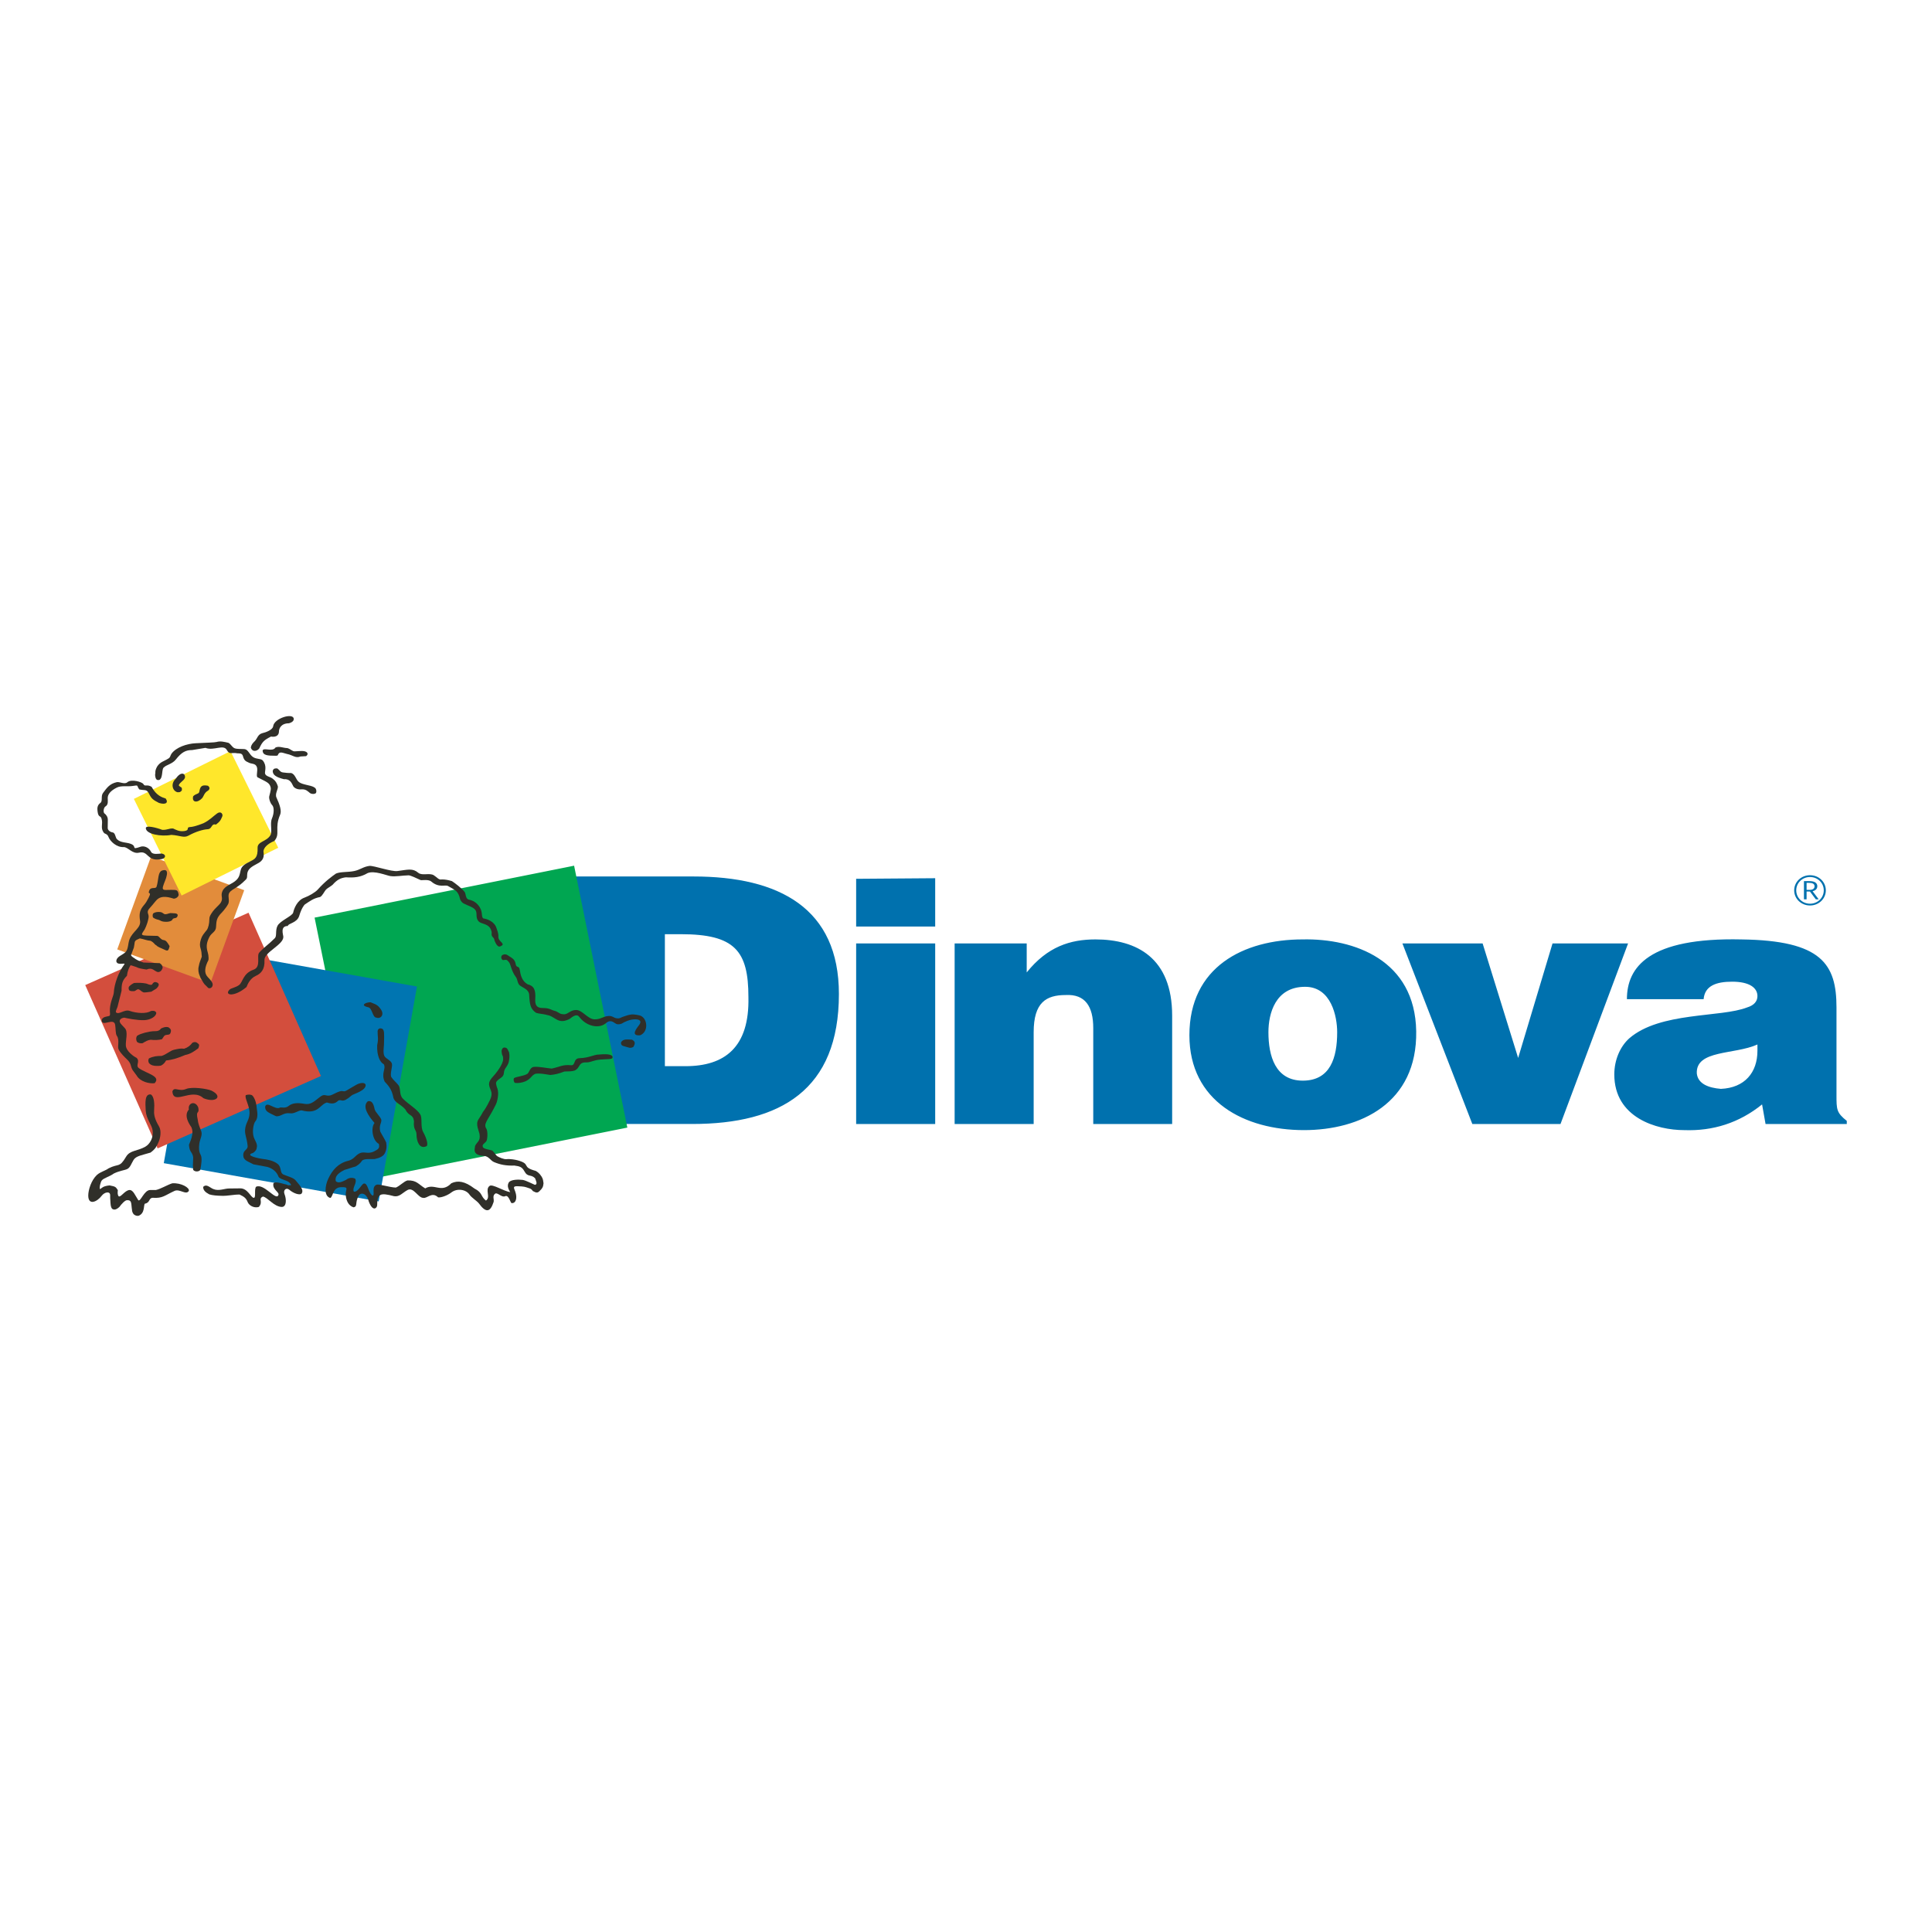 <?xml version="1.0" encoding="utf-8"?>
<!-- Generator: Adobe Illustrator 13.0.0, SVG Export Plug-In . SVG Version: 6.00 Build 14948)  -->
<!DOCTYPE svg PUBLIC "-//W3C//DTD SVG 1.0//EN" "http://www.w3.org/TR/2001/REC-SVG-20010904/DTD/svg10.dtd">
<svg version="1.0" id="Layer_1" xmlns="http://www.w3.org/2000/svg" xmlns:xlink="http://www.w3.org/1999/xlink" x="0px" y="0px"
	 width="192.756px" height="192.756px" viewBox="0 0 192.756 192.756" enable-background="new 0 0 192.756 192.756"
	 xml:space="preserve">
<g>
	<polygon fill-rule="evenodd" clip-rule="evenodd" fill="#FFFFFF" points="0,0 192.756,0 192.756,192.756 0,192.756 0,0 	"/>
	<path fill-rule="evenodd" clip-rule="evenodd" fill="#0071AE" d="M57.307,87.447v24.693h11.764c8.797,0,14.627-3.398,14.627-12.971
		c0-8.532-5.934-11.723-14.512-11.723H57.307L57.307,87.447L57.307,87.447z M66.335,93.205h1.592c5.381,0,6.743,1.653,6.743,6.278
		c0.115,5.039-2.401,6.889-6.28,6.889h-2.055V93.205L66.335,93.205L66.335,93.205z M85.418,94.129v18.012h7.886V94.129H85.418
		L85.418,94.129L85.418,94.129z M85.418,87.678v4.763h7.886v-4.821L85.418,87.678L85.418,87.678L85.418,87.678z M95.244,94.129
		v18.012h7.885v-9.156c0-2.982,1.257-3.711,3.196-3.711c1.939-0.104,2.749,1.133,2.749,3.295v9.572h7.872v-10.809
		c0-5.758-3.531-7.607-7.653-7.607c-2.505,0-4.79,0.716-6.858,3.294v-2.891H95.244L95.244,94.129L95.244,94.129z M129.98,93.725
		c-5.945,0-11.313,2.774-11.313,9.56c0,6.59,5.484,9.467,11.43,9.467c5.599,0,11.313-2.67,11.198-9.871
		C141.179,95.783,135.117,93.621,129.98,93.725L129.98,93.725L129.98,93.725z M130.212,98.453c2.62,0,3.198,2.982,3.198,4.531
		c0,2.566-0.693,4.832-3.43,4.832c-2.748,0-3.429-2.475-3.429-4.832C126.552,101.135,127.232,98.453,130.212,98.453L130.212,98.453
		L130.212,98.453z M139.92,94.129l6.974,18.012h8.798l6.741-18.012h-7.538l-3.429,11.422l-3.544-11.422H139.92L139.92,94.129
		L139.92,94.129z M162.317,99.689h7.653c0.117-1.342,1.259-1.746,2.852-1.746c1.721,0,2.518,0.613,2.518,1.434
		c0,0.521-0.335,0.926-1.027,1.133c-2.62,1.029-8.682,0.416-11.764,3.088c-0.911,0.82-1.49,2.16-1.49,3.596
		c0,4.322,4.225,5.559,6.973,5.559c2.853,0.105,5.484-0.715,7.771-2.566l0.347,1.955h8.104v-0.312
		c-1.027-0.82-1.027-1.133-1.027-2.578v-8.74c0-4.323-1.478-6.681-9.478-6.785C164.487,93.517,162.317,96.499,162.317,99.689
		L162.317,99.689L162.317,99.689z M175.34,104.209c0,0.105,0,0.312,0,0.625c0,2.162-1.26,3.699-3.647,3.803
		c-1.259-0.104-2.286-0.508-2.402-1.537C169.175,104.73,173.054,105.238,175.34,104.209L175.34,104.209z"/>
	<polygon fill-rule="evenodd" clip-rule="evenodd" fill="#00A651" points="31.386,91.551 57.279,86.37 62.59,112.5 36.698,117.682 
		31.386,91.551 	"/>
	<polygon fill-rule="evenodd" clip-rule="evenodd" fill="#0075B1" points="20.159,94.607 41.601,98.426 37.783,119.865 
		16.341,116.049 20.159,94.607 	"/>
	<polygon fill-rule="evenodd" clip-rule="evenodd" fill="#D34E3D" points="8.504,98.281 24.798,91.061 32.02,107.354 
		15.725,114.576 8.504,98.281 	"/>
	<polygon fill-rule="evenodd" clip-rule="evenodd" fill="#E28C3B" points="15.077,85.435 24.366,88.815 20.985,98.104 
		11.696,94.723 15.077,85.435 	"/>
	<polygon fill-rule="evenodd" clip-rule="evenodd" fill="#FFE72B" points="13.355,79.706 22.995,74.941 27.76,84.581 18.119,89.345 
		13.355,79.706 	"/>
	<path fill-rule="evenodd" clip-rule="evenodd" fill="#302F29" d="M17.518,77.713c-0.512,0.481-0.313,1.203,0.189,1.329
		c0.314,0.021,0.314-0.083,0.43-0.167c0.062-0.429-0.105-0.251-0.305-0.524c0.136-0.366,0.639-0.502,0.629-0.858
		C18.451,77.147,18.032,76.95,17.518,77.713L17.518,77.713z"/>
	<path fill-rule="evenodd" clip-rule="evenodd" fill="#302F29" d="M20.748,78.394c-0.628-0.125-0.774,0.073-0.858,0.575
		c-0.042,0.272-0.314,0.178-0.617,0.471c-0.157,0.639,0.429,0.701,0.91,0.178c0.125-0.147,0.2-0.523,0.534-0.712
		C20.884,78.812,21.02,78.603,20.748,78.394L20.748,78.394z"/>
	<path fill-rule="evenodd" clip-rule="evenodd" fill="#302F29" d="M15.896,77.816c0.417-0.241,0.178-1.152,0.502-1.288
		c0.136-0.178,0.807-0.324,1.13-0.733c0.597-0.764,1.014-0.962,1.643-0.962l1.329-0.219c0.836,0.324,1.8-0.398,2.134,0.219
		c0.272,0.502,0.493,0.209,1.036,0.324c0.146,0.021,0.481-0.052,0.565,0.272c0.125,0.524,0.398,0.555,0.523,0.628
		c0.314,0.199,0.733,0.052,0.879,0.492c0.105,0.334-0.114,0.91,0.063,1.004c0.889,0.472,1.183,0.513,1.308,1.016
		c0.062,0.272-0.157,0.795-0.157,0.983c0,0.178,0.093,0.544,0.304,0.775c0.188,0.188,0.219,0.764-0.021,1.329
		c-0.23,0.544,0.073,1.319-0.168,1.696c-0.397,0.628-1.276,0.597-1.266,1.224c0.031,0.995-0.262,1.12-0.711,1.35
		c-0.409,0.22-0.89,0.419-0.985,0.921c-0.114,0.575-0.198,0.785-0.564,1.078c-0.367,0.293-1.015,0.461-1.246,0.984
		c-0.219,0.492,0.105,0.67-0.157,1.131c-0.147,0.24-0.596,0.596-0.795,0.879c-0.283,0.408-0.356,0.522-0.356,0.816
		c0,0.397-0.104,0.848-0.25,1.046c-0.293,0.367-0.472,0.555-0.586,0.921c-0.146,0.44-0.116,0.69-0.031,0.953
		c0.072,0.188,0.104,0.513,0.114,0.795c-0.136,0.397-0.229,0.544-0.304,0.963c-0.083,0.324-0.031,0.681,0.115,0.983
		c0.105,0.262-0.041-0.01,0.335,0.629c0.136,0.23,0.314,0.334,0.461,0.512c0.125,0.137,0.46,0.053,0.481-0.281
		c0.01-0.189-0.146-0.42-0.493-0.775c-0.387-0.397-0.303-0.984,0.063-1.685c0,0,0.083-0.272-0.084-0.848
		c-0.157-0.544-0.083-0.942,0.188-1.476c0.231-0.429,0.628-0.492,0.66-0.973c0.042-0.482,0-0.806,0.419-1.287
		c0.073-0.074,0.543-0.544,0.795-1.026c0.146-0.304-0.021-0.69,0.052-0.973c0.053-0.22,0.283-0.398,0.618-0.586
		c0.512-0.345,0.586-0.376,1.099-0.879c0.167-0.156,0.094-0.386,0.136-0.617c0.104-0.596,0.732-0.785,1.182-1.067
		c0.535-0.335,0.471-0.785,0.429-1.142c0.031-0.334,0.387-0.731,1.078-1.015c0.639-0.701-0.01-1.256,0.586-2.627
		c0.168-0.387-0.052-1.025-0.365-1.706c-0.189-0.408,0.229-0.878,0.125-1.162c-0.105-0.303-0.2-0.492-0.503-0.722
		c-0.25-0.199-0.712-0.23-0.764-0.523c-0.042-0.22,0.219-0.743-0.221-1.287c-0.167-0.209-0.617-0.115-0.972-0.346
		c-0.367-0.24-0.481-0.753-0.848-0.795c-0.283-0.031-0.753,0.021-1.015-0.094c-0.24-0.115-0.376-0.429-0.597-0.533
		c-0.397-0.095-0.805-0.199-1.183-0.083c-0.178,0.052-1.004,0.072-2.083,0.125c-0.89,0.042-1.947,0.408-2.407,1.036
		c-0.146,0.21-0.095,0.346-0.304,0.482c-0.45,0.293-0.826,0.325-1.141,0.816c-0.262,0.502-0.125,0.544-0.198,0.806
		C15.508,77.878,15.727,77.837,15.896,77.816L15.896,77.816z"/>
	<path fill-rule="evenodd" clip-rule="evenodd" fill="#302F29" d="M16.534,79.669c-0.409-0.126-0.942-0.314-1.413-1.172
		c-0.482-0.283-0.649,0.031-0.817-0.272c-0.094-0.188-1.183-0.544-1.601-0.178c-0.272,0.241-0.774-0.073-1.057-0.01
		c-0.691,0.157-0.964,0.534-1.36,1.067c-0.252,0.324-0.011,0.816-0.272,1.004c-0.324,0.23-0.314,0.555-0.283,0.816
		c0.084,0.691,0.283,0.388,0.398,0.744c0.177,0.565-0.147,0.911,0.23,1.413c0.093,0.125,0.345,0.105,0.449,0.387
		c0.189,0.502,0.838,1.078,1.529,1.047c0.429-0.021,0.858,0.711,1.538,0.555c0.952-0.22,0.764,0.868,2.093,0.659
		c0.586-0.01,0.691-0.513,0.116-0.575c-0.219,0.021-0.858,0.136-1.005-0.157c-0.251-0.502-0.753-0.618-1.036-0.524
		c-1.067,0.367-0.272-0.052-1.057-0.303c-0.334-0.125-0.953-0.094-1.276-0.409c-0.22-0.146-0.168-0.659-0.472-0.711
		c-0.313-0.053-0.491-0.261-0.491-0.439c0-0.293,0.011-0.512,0.011-0.795c0.01-0.293-0.157-0.534-0.324-0.649
		c-0.157-0.095-0.116-0.597,0.105-0.722c0.293-0.167,0.208-0.597,0.208-0.827c0-0.345,0.251-0.711,0.9-1.036
		c0.439-0.23,1.057-0.083,1.591-0.167c0.648-0.104,0.355-0.052,0.659,0.345c0.607,0.137,0.732-0.073,1.005,0.492
		c0.22,0.439,0.388,0.565,0.963,0.858C16.503,80.307,16.837,80.119,16.534,79.669L16.534,79.669z"/>
	<path fill-rule="evenodd" clip-rule="evenodd" fill="#302F29" d="M24.595,98.475c0.125-0.312,0.355-0.848,0.921-1.109
		c0.523-0.229,0.92-0.647,0.869-1.569c-0.043-0.806,1.884-1.517,1.884-2.323c0-0.199-0.357-1.089,0.449-1.089
		c0-0.261,0.932-0.293,1.141-1.025c0.231-0.775,0.514-1.099,0.555-1.121c0.522-0.345,0.858-0.617,1.517-0.743
		c0.251-0.125,0.409-0.543,0.607-0.753c0.146-0.146,0.377-0.251,0.639-0.46c0.471-0.544,0.836-0.691,1.329-0.754
		c0.805,0.052,1.464,0,2.166-0.418c0.67-0.283,1.874,0.23,2.261,0.293c0.533,0.084,1.182-0.063,1.842-0.073
		c0.177,0,0.784,0.283,1.183,0.471c0.104,0.052,0.774-0.105,1.067,0.146c0.785,0.67,1.381,0.283,1.674,0.45
		c0.565,0.335,0.911,0.418,1.12,1.004c0.084,0.273,0.062,0.377,0.272,0.608c0.177,0.209,0.826,0.365,1.172,0.617
		c0.523,0.377,0.052,0.837,0.513,1.319c0.199,0.208,0.817,0.219,1.098,0.606c0,0,0.21,0.314,0.179,0.555
		c-0.063,0.418,0.272,0.387,0.272,0.691c0,0,0.25,0.753,0.565,0.628c0.69-0.272-0.2-0.429-0.168-0.984
		c0.021-0.324-0.114-0.628-0.199-0.879c-0.209-0.627-0.91-0.879-1.298-0.931c-0.283-0.22,0.042-0.659-0.522-1.339
		c-0.314-0.377-0.702-0.492-0.91-0.534c-0.377-0.073-0.293-0.597-0.441-0.775c-0.304-0.377-0.941-0.869-1.266-1.078
		c-0.367-0.104-0.638-0.167-1.004-0.167c-0.314,0.073-0.439-0.188-0.806-0.418c-0.429-0.262-1.151,0.073-1.539-0.24
		c-0.564-0.482-1.036-0.315-2.083-0.179c-0.596,0.084-2.333-0.544-2.794-0.513c-0.627,0.084-0.92,0.388-1.517,0.513
		c-0.669,0.136-1.339,0.053-1.821,0.251c-0.418,0.293-1.098,0.785-1.831,1.611c-0.241,0.262-0.838,0.618-1.319,0.795
		c-0.723,0.252-1.046,1.109-1.12,1.486c-0.074,0.346-1.319,0.817-1.569,1.329c-0.231,0.451-0.043,1.005-0.262,1.225
		c-0.681,0.68-1.067,0.89-1.56,1.444c-0.293,0.324,0.23,1.434-0.576,1.706c-1.036,0.356-1.057,1.234-1.422,1.517
		c-0.336,0.262-0.807,0.314-0.953,0.461C22.334,99.303,23.339,99.533,24.595,98.475L24.595,98.475z"/>
	<path fill-rule="evenodd" clip-rule="evenodd" fill="#302F29" d="M27.83,72.989c0-0.293,0.199-0.827,1.005-0.827
		c0.533-0.157,0.471-0.429,0.471-0.461c-0.073-0.607-1.957-0.041-2.052,0.753c-0.042,0.376-0.774,0.628-1.067,0.691
		c-0.471,0.115-0.514,0.544-0.764,0.795c-0.2,0.199-0.347,0.345-0.398,0.648c0.157,0.492,0.648,0.356,0.847,0.073
		c0.304-0.659,0.461-0.815,1.161-1.172C27.63,73.585,27.83,73.281,27.83,72.989L27.83,72.989z"/>
	<path fill-rule="evenodd" clip-rule="evenodd" fill="#302F29" d="M28.675,74.637c-0.398,0-0.796-0.22-1.183-0.063
		c-0.303,0.482-1.151-0.021-1.288,0.293c0,0.503,0.492,0.534,1.298,0.534c0.314,0,0.157-0.083,0.345-0.262
		c0.167-0.157,0.576,0.042,0.785,0.083c0.576,0.105,0.848,0.46,1.35,0.251l0.555-0.031c0,0,0.241-0.157,0.115-0.334
		c-0.198-0.293-0.889-0.146-1.256-0.146C29.156,74.961,29.03,74.752,28.675,74.637L28.675,74.637z"/>
	<path fill-rule="evenodd" clip-rule="evenodd" fill="#302F29" d="M29.029,77.121c-0.336,0.01-0.524-0.021-0.785-0.053
		c-0.305-0.031-0.325-0.24-0.598-0.408c-0.293,0-0.355,0.042-0.438,0.241c0,0.408,0.303,0.628,1.108,0.837
		c0.618-0.042,0.774,0.367,0.942,0.702c0.074,0.136,0.356,0.355,0.796,0.314c0.47-0.042,0.669,0.208,0.868,0.366
		c0.209,0.136,0.45,0.104,0.564,0.031c0.136-0.094,0.084-0.492-0.104-0.576c-0.272-0.23-1.183-0.262-1.549-0.544
		C29.51,77.791,29.468,77.226,29.029,77.121L29.029,77.121z"/>
	<path fill-rule="evenodd" clip-rule="evenodd" fill="#302F29" d="M20.315,82.125c0,0-0.868,0.367-1.349,0.388
		c-0.441,0.021,0.01,0.303-0.545,0.397c-0.544,0.083-0.838-0.115-1.151-0.251c-0.439-0.021-0.514,0.146-1.078,0.136
		c-0.66-0.251-1.643-0.471-1.643-0.178c0,0.607,1.538,0.879,2.543,0.68c0.869,0.052,1.245,0.335,1.716,0.073
		c0.691-0.387,1.455-0.617,1.915-0.638c0.471-0.031,0.336-0.607,0.817-0.46c0.366-0.282,0.45-0.366,0.628-0.795
		c0.115-0.231-0.115-0.597-0.502-0.325C21.247,81.456,20.913,81.832,20.315,82.125L20.315,82.125z"/>
	<path fill-rule="evenodd" clip-rule="evenodd" fill="#302F29" d="M38.039,100.768c-0.377-0.607-0.67-0.576-1.068-0.773
		c-0.491,0-1.098,0.312-0.229,0.5c0.419,0.096,0.409,1.037,0.826,1.037C37.975,101.678,38.342,101.27,38.039,100.768L38.039,100.768
		z"/>
	<path fill-rule="evenodd" clip-rule="evenodd" fill="#302F29" d="M11.348,117.086c0.596-0.293,1.098-0.324,1.36-0.459
		c0.282-0.148,0.386-0.514,0.617-0.9c0.241-0.408,0.879-0.482,1.694-0.734c0.524-0.396,0.586-0.596,0.775-0.994
		c0.23-0.48,0.314-1.193,0.083-1.59c-0.229-0.396-0.555-0.982-0.502-1.602c0.052-0.689,0.011-1.371-0.313-1.611
		c-0.619-0.094-0.576,0.773-0.524,1.611c0.063,0.879,0.617,1.402,0.691,1.979c0.094,0.713-0.262,1.35-0.732,1.621
		c-0.785,0.449-1.539,0.346-1.915,0.994c-0.681,1.152-0.712,0.641-1.748,1.164c-0.313,0.24-0.815,0.344-1.162,0.656
		c-0.565,0.525-0.867,1.498-0.867,2.053c0,1.047,0.9,0.617,1.329,0.041c0.293-0.396,0.857-0.492,0.857-0.072
		c0,0.199,0,0.408,0.021,0.576c0.01,0.156,0.01,0.617,0.179,0.783c0.188,0.137,0.417,0.096,0.721-0.186
		c0.221-0.307,0.556-0.66,0.744-0.672c0.471-0.031,0.429,0.252,0.492,0.816c0.052,0.199-0.031,0.283,0.188,0.586
		c0.115,0.094,0.272,0.189,0.481,0.156c0.67-0.252,0.482-1.057,0.639-1.213c0.543-0.094,0.355-0.566,0.785-0.586
		c0.995,0.072,1.193-0.24,2.177-0.689c0.513-0.23,1.152,0.459,1.423,0c0.095-0.305-0.753-0.818-1.653-0.756
		c-0.502,0.158-1.172,0.576-1.643,0.67h-0.565c-0.596,0-0.962,1.215-1.183,1.016c-0.313-0.471-0.512-1.037-0.879-1.016
		c-0.481,0.031-0.9,0.816-1.099,0.607c-0.104-0.178-0.084-0.365-0.063-0.596c-0.219-0.326-0.219-0.355-0.826-0.471
		c-0.702,0.072-0.753,0.271-0.953,0.375c-0.094-0.156,0.063-0.711,0.168-0.857C10.322,117.535,10.929,117.4,11.348,117.086
		L11.348,117.086z"/>
	<path fill-rule="evenodd" clip-rule="evenodd" fill="#302F29" d="M27.753,119.275c-0.262,0.492-1.444-1.246-2.208-0.869
		c-0.21,0.271,0.031,1.141-0.241,1.1c-0.283-0.043-0.597-0.943-1.319-0.943l-1.109,0.012c-0.46-0.012-1.036,0.293-1.602,0.053
		c-0.376-0.158-0.669-0.545-1.005-0.211c0,0.305,0.179,0.514,0.607,0.744c0.325,0.104,0.796,0.137,1.246,0.145
		c0.607,0.023,1.214-0.135,1.779-0.125c0.398,0.189,0.648,0.326,0.805,0.744c0.136,0.355,0.649,0.639,1.12,0.492
		c0.46-0.525-0.105-0.816,0.409-1.037c0.471,0.074,1.108,1.037,1.904,1.037c0.482-0.043,0.429-0.816,0.251-1.268
		c-0.167-0.418,0.167-0.701,0.47-0.449c0.43,0.377,1.1,0.598,1.247,0.355c0.188-0.303-0.063-0.658-0.629-1.307
		c-0.208-0.252-0.815-0.398-1.183-0.557c-0.417-0.178-0.157-0.73-0.607-1.078c-0.419-0.324-1.025-0.438-1.527-0.49
		c-0.167-0.021-1.874-0.324-0.91-0.598c0.241-0.166,0.355-0.303,0.386-0.637c0.032-0.295-0.23-0.66-0.324-0.941
		c-0.178-0.578-0.01-1.363,0.157-1.561c0.356-0.408,0.157-1.119,0.136-1.391c-0.041-0.672-0.334-1.152-0.481-1.236
		c-0.178-0.072-0.377-0.064-0.597,0c-0.167,0.25,0.377,1.047,0.367,1.789c-0.011,0.67-0.304,0.838-0.419,1.465
		c-0.116,0.648,0.136,0.879,0.229,1.812c0.042,0.396-0.439,0.406-0.439,0.908c0,0.545,0.439,0.619,1.026,0.934l1.392,0.26
		c0.555,0.168,0.932,0.514,1.089,0.941c0.125,0.326,0.817,0.336,1.108,0.629c0.755,0.754-1.527-0.418-1.612,0.115
		C27.188,118.74,27.972,118.961,27.753,119.275L27.753,119.275z"/>
	<path fill-rule="evenodd" clip-rule="evenodd" fill="#302F29" d="M18.853,114.215c0.042,0.557,0.167,0.639,0.293,0.857
		c0.157,0.305,0.136,0.408,0.116,0.756c-0.022,0.312-0.022,0.586,0.01,0.889c0.188,0.24,0.617,0.178,0.711,0
		c0.094-0.459,0.209-1.193,0.042-1.486c-0.2-0.355-0.188-0.732-0.146-1.068c0.052-0.502,0.334-0.867,0.208-1.277
		c-0.136-0.396-0.292-0.637-0.355-1.16c-0.241-1.068,0.188-0.49,0.052-1.213c-0.262-0.723-1.067-0.514-0.941,0.188
		c-0.534,0.586,0.021,1.434,0.251,1.758C19.334,112.971,19.125,113.576,18.853,114.215L18.853,114.215z"/>
	<path fill-rule="evenodd" clip-rule="evenodd" fill="#302F29" d="M21.104,108.814c-0.451-0.199-1.958-0.408-2.533-0.168
		c-0.743,0.314-1.172-0.283-1.371,0.242c0.095,1.443,1.925-0.408,3.098,0.68C21.501,110.07,22.306,109.41,21.104,108.814
		L21.104,108.814z"/>
	<path fill-rule="evenodd" clip-rule="evenodd" fill="#302F29" d="M52.439,107.879c0.618-0.314,0.554-0.576,0.994-0.754
		c0.555-0.053,0.868,0.041,1.475,0.125c0.45-0.041,0.807-0.115,1.403-0.346c0.45-0.008,0.743-0.008,1.016-0.094
		c0.607-0.271,0.334-0.857,1.193-0.814c0.492-0.012,0.638-0.221,1.413-0.285c0.784-0.062,1.192,0,1.182-0.229
		c0.01-0.23-0.355-0.367-1.36-0.271c-0.512,0-0.952,0.334-1.946,0.365c-0.627,0.02-0.367,0.742-0.827,0.701
		c-0.879-0.074-1.057,0.146-1.936,0.334c-0.502-0.041-1.308-0.219-1.79-0.166c-0.387,0.041-0.471,0.596-0.638,0.689
		c-0.367,0.232-1.078,0.273-1.34,0.43c-0.063,0.188-0.031,0.303,0.073,0.471C51.676,108.088,52.052,108.035,52.439,107.879
		L52.439,107.879z"/>
	<path fill-rule="evenodd" clip-rule="evenodd" fill="#302F29" d="M55.475,100.893c-0.576-0.146-0.617-0.324-1.339-0.324
		c-0.597,0-0.775-0.293-0.732-0.943c0.052-0.857-0.126-1.266-0.764-1.422c-0.565-0.324-0.701-0.9-0.785-1.445
		c-0.074-0.481-0.335-0.104-0.418-0.628c-0.074-0.449-0.482-0.627-0.598-0.701c-0.104-0.062-0.355-0.314-0.638-0.178
		c-0.229,0.052-0.251,0.367-0.073,0.513c0.073,0.073,0.345-0.073,0.471,0.042c0.157,0.147,0.251,0.241,0.334,0.524
		c0.105,0.313,0.21,0.711,0.524,1.129c0.208,0.271,0.146,0.67,0.439,0.881c0.303,0.219,0.878,0.396,0.9,0.91
		c0.052,1.086,0.167,1.432,0.69,1.799c0.293,0.105,0.67,0.084,1.288,0.262c0.649,0.188,0.984,0.932,2.093,0.324
		c0.043-0.021,0.617-0.586,0.91-0.199c0.775,1.037,2.052,1.193,2.669,0.648c0.377-0.334,0.66-0.188,0.901-0.01
		c0.198,0.146,0.397,0.156,0.68,0.053c0,0,0.429-0.283,0.941-0.387c0.576-0.115,1.183-0.021,0.807,0.512
		c-0.188,0.262-0.952,1.131,0.094,1.037c0.89-0.355,0.742-1.791-0.074-1.988c-0.01,0-0.534-0.127-0.817-0.084
		c-0.386,0.051-0.543,0.146-0.679,0.178c-0.314,0.084-0.398,0.199-0.597,0.209c-0.44,0.021-0.544-0.262-0.963-0.24
		c-0.607,0.031-0.764,0.346-1.422,0.334c-0.649,0-1.204-0.92-1.821-0.932c-0.598-0.01-0.827,0.439-1.225,0.43
		C55.882,101.186,55.882,101.102,55.475,100.893L55.475,100.893z"/>
	<path fill-rule="evenodd" clip-rule="evenodd" fill="#302F29" d="M63.038,103.727c-0.408-0.01-0.869-0.115-1.078,0.271
		c-0.021,0.324,0.167,0.346,0.429,0.42c0.366,0.094,0.46,0.197,0.795,0.041C63.405,104.104,63.383,103.883,63.038,103.727
		L63.038,103.727z"/>
	<path fill-rule="evenodd" clip-rule="evenodd" fill="#302F29" d="M19.198,104.033c-0.219,0.283-0.429,0.461-0.826,0.598
		c-0.346-0.043-0.555,0-1.015,0.105c-0.388,0.094-0.774,0.48-1.245,0.617c-0.419-0.012-0.807,0.031-1.246,0.24
		c-0.095,0.166-0.084,0.273-0.01,0.459c0.198,0.242,0.502,0.293,0.743,0.293c0.146,0.012,0.293,0,0.46-0.029
		c0.251-0.127,0.388-0.293,0.513-0.514c0.669-0.062,1.255-0.271,1.904-0.545c0.534-0.104,0.869-0.344,1.308-0.67
		c0.095-0.229,0.126-0.375-0.01-0.459C19.606,103.961,19.439,103.918,19.198,104.033L19.198,104.033z"/>
	<path fill-rule="evenodd" clip-rule="evenodd" fill="#302F29" d="M13.659,103.361c-0.105,0.197-0.084,0.396,0,0.574
		c0.146,0.146,0.386,0.178,0.565,0.146c0.293-0.178,0.543-0.324,0.816-0.344c0.388,0.051,0.753,0.031,1.12-0.053
		c0.104-0.137,0.157-0.262,0.272-0.377c0.293-0.137,0.513,0.021,0.597-0.305c0.062-0.188,0.042-0.355-0.251-0.521
		c-0.251-0.055-0.46,0.01-0.732,0.145c-0.095,0.18-0.334,0.262-0.524,0.252c-0.428,0-0.659,0.062-1.078,0.156
		C14.161,103.119,13.878,103.193,13.659,103.361L13.659,103.361z"/>
	<path fill-rule="evenodd" clip-rule="evenodd" fill="#302F29" d="M17.733,91.297c-0.042-0.23-0.45-0.167-0.733-0.199
		c-0.262,0.052-0.303,0.115-0.543,0.115c-0.2-0.053-0.221-0.199-0.503-0.22c-0.229-0.021-0.471,0-0.669,0.136
		c-0.063,0.104-0.074,0.251-0.021,0.408c0.229,0.157,0.366,0.188,0.586,0.241c0.167,0.052,0.219,0.177,0.659,0.188
		c0.366,0.021,0.691-0.094,0.722-0.282C17.409,91.538,17.681,91.695,17.733,91.297L17.733,91.297z"/>
	<path fill-rule="evenodd" clip-rule="evenodd" fill="#302F29" d="M14.577,98.125c-0.408-0.074-0.733-0.084-1.204-0.053
		c-0.189,0.094-0.377,0.219-0.513,0.377c-0.052,0.135-0.031,0.303,0.074,0.387c0.147,0.062,0.293,0.062,0.45,0.053
		c0.157-0.031,0.241-0.168,0.408-0.199c0.271,0.094,0.25,0.209,0.512,0.314c0.157,0.041,0.597-0.043,0.795-0.064
		c0.221-0.156,0.262-0.146,0.493-0.303c0.167-0.156,0.25-0.283,0.25-0.428c-0.083-0.199-0.209-0.199-0.366-0.232
		c-0.22,0.033-0.23,0.168-0.324,0.264C14.933,98.303,14.745,98.166,14.577,98.125L14.577,98.125z"/>
	<path fill-rule="evenodd" clip-rule="evenodd" fill="#302F29" d="M37.674,102.881c0.042-0.336,0.324-0.324,0.512-0.209
		c0.146,0.219,0.157,0.262,0.125,1.518c-0.01,0.281-0.115,0.879,0.042,1.17c0.157,0.295,0.681,0.432,0.753,0.785
		c0.063,0.295-0.229,1.059-0.052,1.33s0.46,0.492,0.691,0.785c0.272,0.334,0.052,0.941,0.45,1.35
		c0.564,0.576,1.412,1.047,1.726,1.561c0.251,0.387,0,1.234,0.303,1.777c0.356,0.641,0.545,1.352,0.293,1.424
		c-0.669,0.293-0.962-0.514-0.962-1.191c0-0.471-0.345-0.463-0.251-1.32c-0.105-0.752-0.502-0.43-0.858-1.172
		c-0.481-0.545-1.088-0.67-1.204-1.203c-0.125-0.639-0.345-1.047-0.857-1.561c-0.398-0.867,0.167-1.275-0.094-1.748
		c-0.367-0.178-0.702-0.836-0.66-1.893C37.778,103.561,37.674,103.539,37.674,102.881L37.674,102.881z"/>
	<path fill-rule="evenodd" clip-rule="evenodd" fill="#302F29" d="M36.479,108.217c-0.095-0.25-0.534-0.197-0.89-0.01
		c-0.22,0.115-0.764,0.449-1.036,0.605c-0.283,0.158-0.314-0.029-0.659,0.074c-0.315,0.096-0.744,0.355-0.912,0.398
		c-0.533,0.125-0.565-0.23-1.067,0.166c-0.628,0.492-0.932,0.785-1.528,0.682c-0.639-0.115-1.193-0.115-1.591,0.209
		c-0.324,0.271-0.722,0.115-0.848,0.156c-0.481,0.305-1.318-0.691-1.497-0.084c0,0.504,0.335,0.578,1.088,0.953
		c0.523,0.053,0.723-0.387,1.403-0.293c0.45,0.062,0.743-0.262,1.141-0.293c1.685,0.449,1.799-0.576,2.532-0.785
		c0.513,0.166,0.805,0.137,1.14-0.189c0.367-0.188,0.325,0.367,1.339-0.521C35.265,109.139,36.562,108.805,36.479,108.217
		L36.479,108.217L36.479,108.217z M36.698,109.871c0.388-0.084,0.566,0.209,0.681,0.805c0.095,0.324,0.565,0.713,0.669,1.047
		c0.012,0.398-0.25,0.504-0.114,1.162c0.199,0.387,0.419,0.701,0.596,1.1c0.073,0.449,0.021,0.701-0.074,0.932
		c-0.136,0.449-0.597,0.617-1.077,0.721c-0.419,0.031-0.953-0.062-1.234,0.137c-0.231,0.334-0.378,0.428-0.66,0.605
		c-0.388,0.096-0.702,0.23-1.099,0.336c-0.807,0.387-0.963,0.742-0.89,1.121c0.25,0.271,0.68,0.051,1.015-0.115
		c0.325-0.252,0.649-0.252,0.921-0.127c0.24,0.42-0.313,0.879-0.136,1.287c0.376,0.137,0.784-0.744,0.994-0.795
		c0.428-0.105,0.428,0.943,0.89,1.203c0.271-0.053-0.168-0.879,0.408-1.098c0.313-0.062,1.267,0.271,1.905,0.293
		c0.397-0.158,0.816-0.629,1.162-0.713c0.921-0.031,1.078,0.377,1.769,0.795c0.911-0.553,1.612,0.523,2.606-0.512
		c0.649-0.303,1.34-0.211,2.302,0.523c0.849,0.43,0.597,0.785,1.151,1.203c0.513-0.324-0.136-1.088,0.367-1.465
		c0.292-0.209,1.392,0.523,2.051,0.627c-0.24-0.418-0.313-0.68-0.125-0.992c0.262-0.293,0.974-0.273,1.382-0.23
		c0.355,0.072,0.846,0.344,1.203,0.49c0.324-0.031,0.093-0.459,0.021-0.66c-0.45-0.438-0.712-0.051-1.067-0.699
		c-0.221-0.398-0.419-0.492-0.995-0.564c-0.828,0.029-1.414-0.086-2.031-0.346c-0.376-0.158-0.501-0.586-1.025-0.619
		c-1.204-0.072-0.869-0.73-0.869-0.982c0.178-0.42,0.555-0.461,0.451-1.162c-0.053-0.357-0.429-1.006-0.115-1.486
		c0.272-0.408,0.355-0.564,0.46-0.764c0,0,0.198-0.23,0.46-0.723c0.355-0.658,0.481-0.973,0.335-1.381
		c-0.188-0.482-0.345-0.754,0.063-1.256c0.46-0.492,1.161-1.402,1.15-1.904c-0.01-0.514-0.104-0.146-0.157-0.807
		c0.042-0.271,0.178-0.418,0.45-0.312c0.158,0.062,0.19,0.25,0.304,0.459c0.063,0.408,0.032,0.535-0.031,0.922
		c-0.032,0.209-0.24,0.521-0.356,0.68c-0.251,0.42,0.01,0.629-0.45,0.941c-0.534,0.367-0.45,0.461-0.471,0.555
		c0.083,0.482,0.135,0.389,0.188,0.703c0.052,0.312,0.01,0.627-0.054,0.93c-0.062,0.346-0.219,0.598-0.376,0.9
		c-0.597,1.152-1.036,1.496-0.722,1.977c0.157,0.242,0.125,1.08-0.01,1.258c-0.157,0.209-0.44,0.312-0.345,0.545
		c0.052,0.24,0.712,0.281,0.931,0.375c0.062,0,0.439,0.523,0.481,0.545c0.221,0.137,0.691,0.346,0.963,0.314
		c0.355-0.043,0.91,0.062,1.099,0.115c1.403,0.387,0.313,0.658,1.81,1.057c0.189,0.115,0.356,0.219,0.586,0.574
		c0.167,0.264,0.146,0.449,0.189,0.66c-0.032,0.375-0.136,0.523-0.346,0.723c-0.24,0.271-0.366,0.24-0.723,0.051
		c-0.178-0.281-0.366-0.262-0.659-0.377c-0.199-0.082-0.743-0.104-0.92-0.104c-0.461,0-0.283,0.209-0.178,0.523
		c0.25,0.689,0.042,1.203-0.346,1.16c-0.114,0.062-0.283-0.857-0.649-0.689c-0.314,0.156-0.649-0.283-0.942-0.283
		c-0.407,0.209-0.136,0.598-0.219,0.869c-0.334,1.025-0.764,1.111-1.476,0.125c-0.219-0.26-0.732-0.574-0.92-0.857
		c-0.355-0.533-1.235-0.67-1.811-0.23c-0.419,0.324-1.057,0.543-1.329,0.492c-0.617-0.598-1.1,0.146-1.486,0.051
		c-0.524,0-0.953-1.107-1.56-0.783c-0.502,0.271-0.805,0.713-1.35,0.617c-1.392-0.367-1.685-0.271-1.685,0.932
		c-0.032,0.271-0.44,0.648-0.838-0.408c-0.188-0.828-0.805-0.963-1.026-0.543c-0.366,0.689-0.052,1.064-0.502,1.129
		c-0.513-0.178-0.722-0.68-0.765-1.203c-0.052-0.607,0.408-0.848-0.502-0.805c-0.826,0.041-0.753,0.961-1.046,1.076
		c-0.67-0.197-0.502-1.268-0.208-1.895c0.407-0.9,1.025-1.58,1.988-1.811c0.522-0.125,0.681-0.459,1.004-0.67
		c0.597-0.387,0.879,0.084,1.612-0.281c0.386-0.209,0.564-0.293,0.45-0.742c-0.618-0.305-0.828-1.582-0.43-2.084
		C36.761,111.336,36.102,110.404,36.698,109.871L36.698,109.871z"/>
	<path fill-rule="evenodd" clip-rule="evenodd" fill="#302F29" d="M15.592,101.049c0,0.346-0.544,0.701-1.182,0.732
		c-0.744,0.031-1.8-0.197-2.01-0.25c-0.367,0.041-0.68,0.293-0.251,0.721c0.032,0.031,0.177,0.199,0.303,0.324
		c0.356,0.357,0.063,1.256,0.105,1.748c0.041,0.566,0.806,1.1,1.067,1.215c0.398,0.375-0.157,0.764,0.251,1.045
		c0.764,0.535,2.219,0.787,1.55,1.488c-0.513,0.062-1.434-0.137-1.79-0.766c0-0.01-0.388-0.512-0.398-0.533
		c-0.251-0.43-0.095-0.629-0.586-1.1c-0.21-0.197-0.628-0.596-0.817-0.973c-0.147-0.293,0.125-0.932-0.178-1.359
		c-0.146-0.209-0.105-0.744-0.167-1.1c-0.136-0.744-1.288,0.23-1.339-0.418c0.01-0.398,0.544-0.389,0.743-0.461
		c0.157-0.053,0.042-0.355,0.073-0.732c0.053-0.723,0.367-1.277,0.387-1.592c0.052-0.889,0.471-2.04,1.047-2.815
		c0.177-0.24-0.702,0.167-0.795-0.313c0.011-0.492,0.618-0.607,0.921-0.92c0.283-0.294,0.241-0.859,0.386-1.246
		c0.305-0.838,1.194-1.151,1.058-1.916c-0.189-1.13,0.334-1.361,0.628-1.842c0.763-1.297,0.062-0.586,0.293-1.141
		c0.178-0.419,0.648-0.105,0.732-0.388c0.219-0.659,0.093-1.506,0.607-1.622c0.576-0.157,0.45,0.397,0.345,0.753
		c-0.114,0.355-0.366,0.858-0.334,1.057c0.032,0.22,0.429,0.126,0.838,0.136c0.522,0.011,0.659-0.042,0.743,0.46
		c0.021,0.167-0.179,0.397-0.481,0.419c-0.848-0.273-1.32-0.23-1.675,0.094c-0.136,0.125-0.47,0.575-0.691,0.805
		c-0.471,0.492-0.073,0.565-0.156,1.026c-0.116,0.68-0.408,1.171-0.388,1.15c-0.418,0.638-0.555,0.607,1.245,0.638
		c0.21,0,0.345,0.398,0.66,0.419c0.25,0.021,0.409,0.304,0.586,0.607c-0.115,0.502-0.2,0.502-0.523,0.345
		c-0.419-0.199-0.638-0.25-0.838-0.45c-0.178-0.094-0.146-0.22-0.533-0.429c-0.408-0.031-0.723-0.188-1.078-0.241
		c-0.44,0.199-0.503,0.199-0.534,0.566c-0.021,0.114-0.042,0.229-0.062,0.355c-0.094,0.251-0.189,0.502-0.283,0.753
		c0.105,0.199,0.261,0.23,0.471,0.398c0.272,0.157,0.409,0.209,0.774,0.335c0.659,0.042,0.849,0.021,1.612,0.062
		c0.188,0.115,0.292,0.262,0.303,0.461c-0.094,0.272-0.219,0.429-0.481,0.429c-0.377-0.083-0.524-0.513-1.13-0.251
		c-0.523-0.083-0.764-0.115-1.016-0.251c-0.209-0.052-0.355-0.135-0.576-0.178c-0.147,0.231-0.304,0.555-0.366,1.057
		c-0.471,0.461-0.534,0.807-0.534,1.486c-0.021,0.115-0.25,1.014-0.407,1.621c-0.033,0.115-0.231,0.461-0.136,0.545
		c0.293,0.25,0.836-0.336,1.35-0.156c0.722,0.25,1.685,0.303,2.124,0.01C15.446,100.809,15.54,100.924,15.592,101.049
		L15.592,101.049z"/>
	<path fill-rule="evenodd" clip-rule="evenodd" fill="#0071AE" d="M180.59,87.32c0.873,0,1.573,0.67,1.573,1.509
		c0,0.841-0.7,1.511-1.579,1.511s-1.578-0.67-1.578-1.511c0-0.839,0.699-1.509,1.578-1.509H180.59L180.59,87.32L180.59,87.32z
		 M180.578,87.5c-0.759,0-1.368,0.59-1.368,1.33c0,0.742,0.609,1.333,1.374,1.333c0.768,0,1.374-0.591,1.374-1.333
		c0-0.74-0.607-1.33-1.374-1.33H180.578L180.578,87.5L180.578,87.5z M179.982,87.907h0.498c0.337,0,0.523,0.055,0.648,0.145
		c0.123,0.088,0.185,0.215,0.185,0.366c0,0.336-0.29,0.458-0.471,0.499l0.612,0.811h-0.289l-0.587-0.784h-0.334v0.784h-0.263V87.907
		L179.982,87.907L179.982,87.907z M180.245,88.779h0.341c0.288,0,0.453-0.139,0.453-0.348c0-0.282-0.25-0.348-0.562-0.348h-0.232
		V88.779L180.245,88.779z"/>
</g>
</svg>

